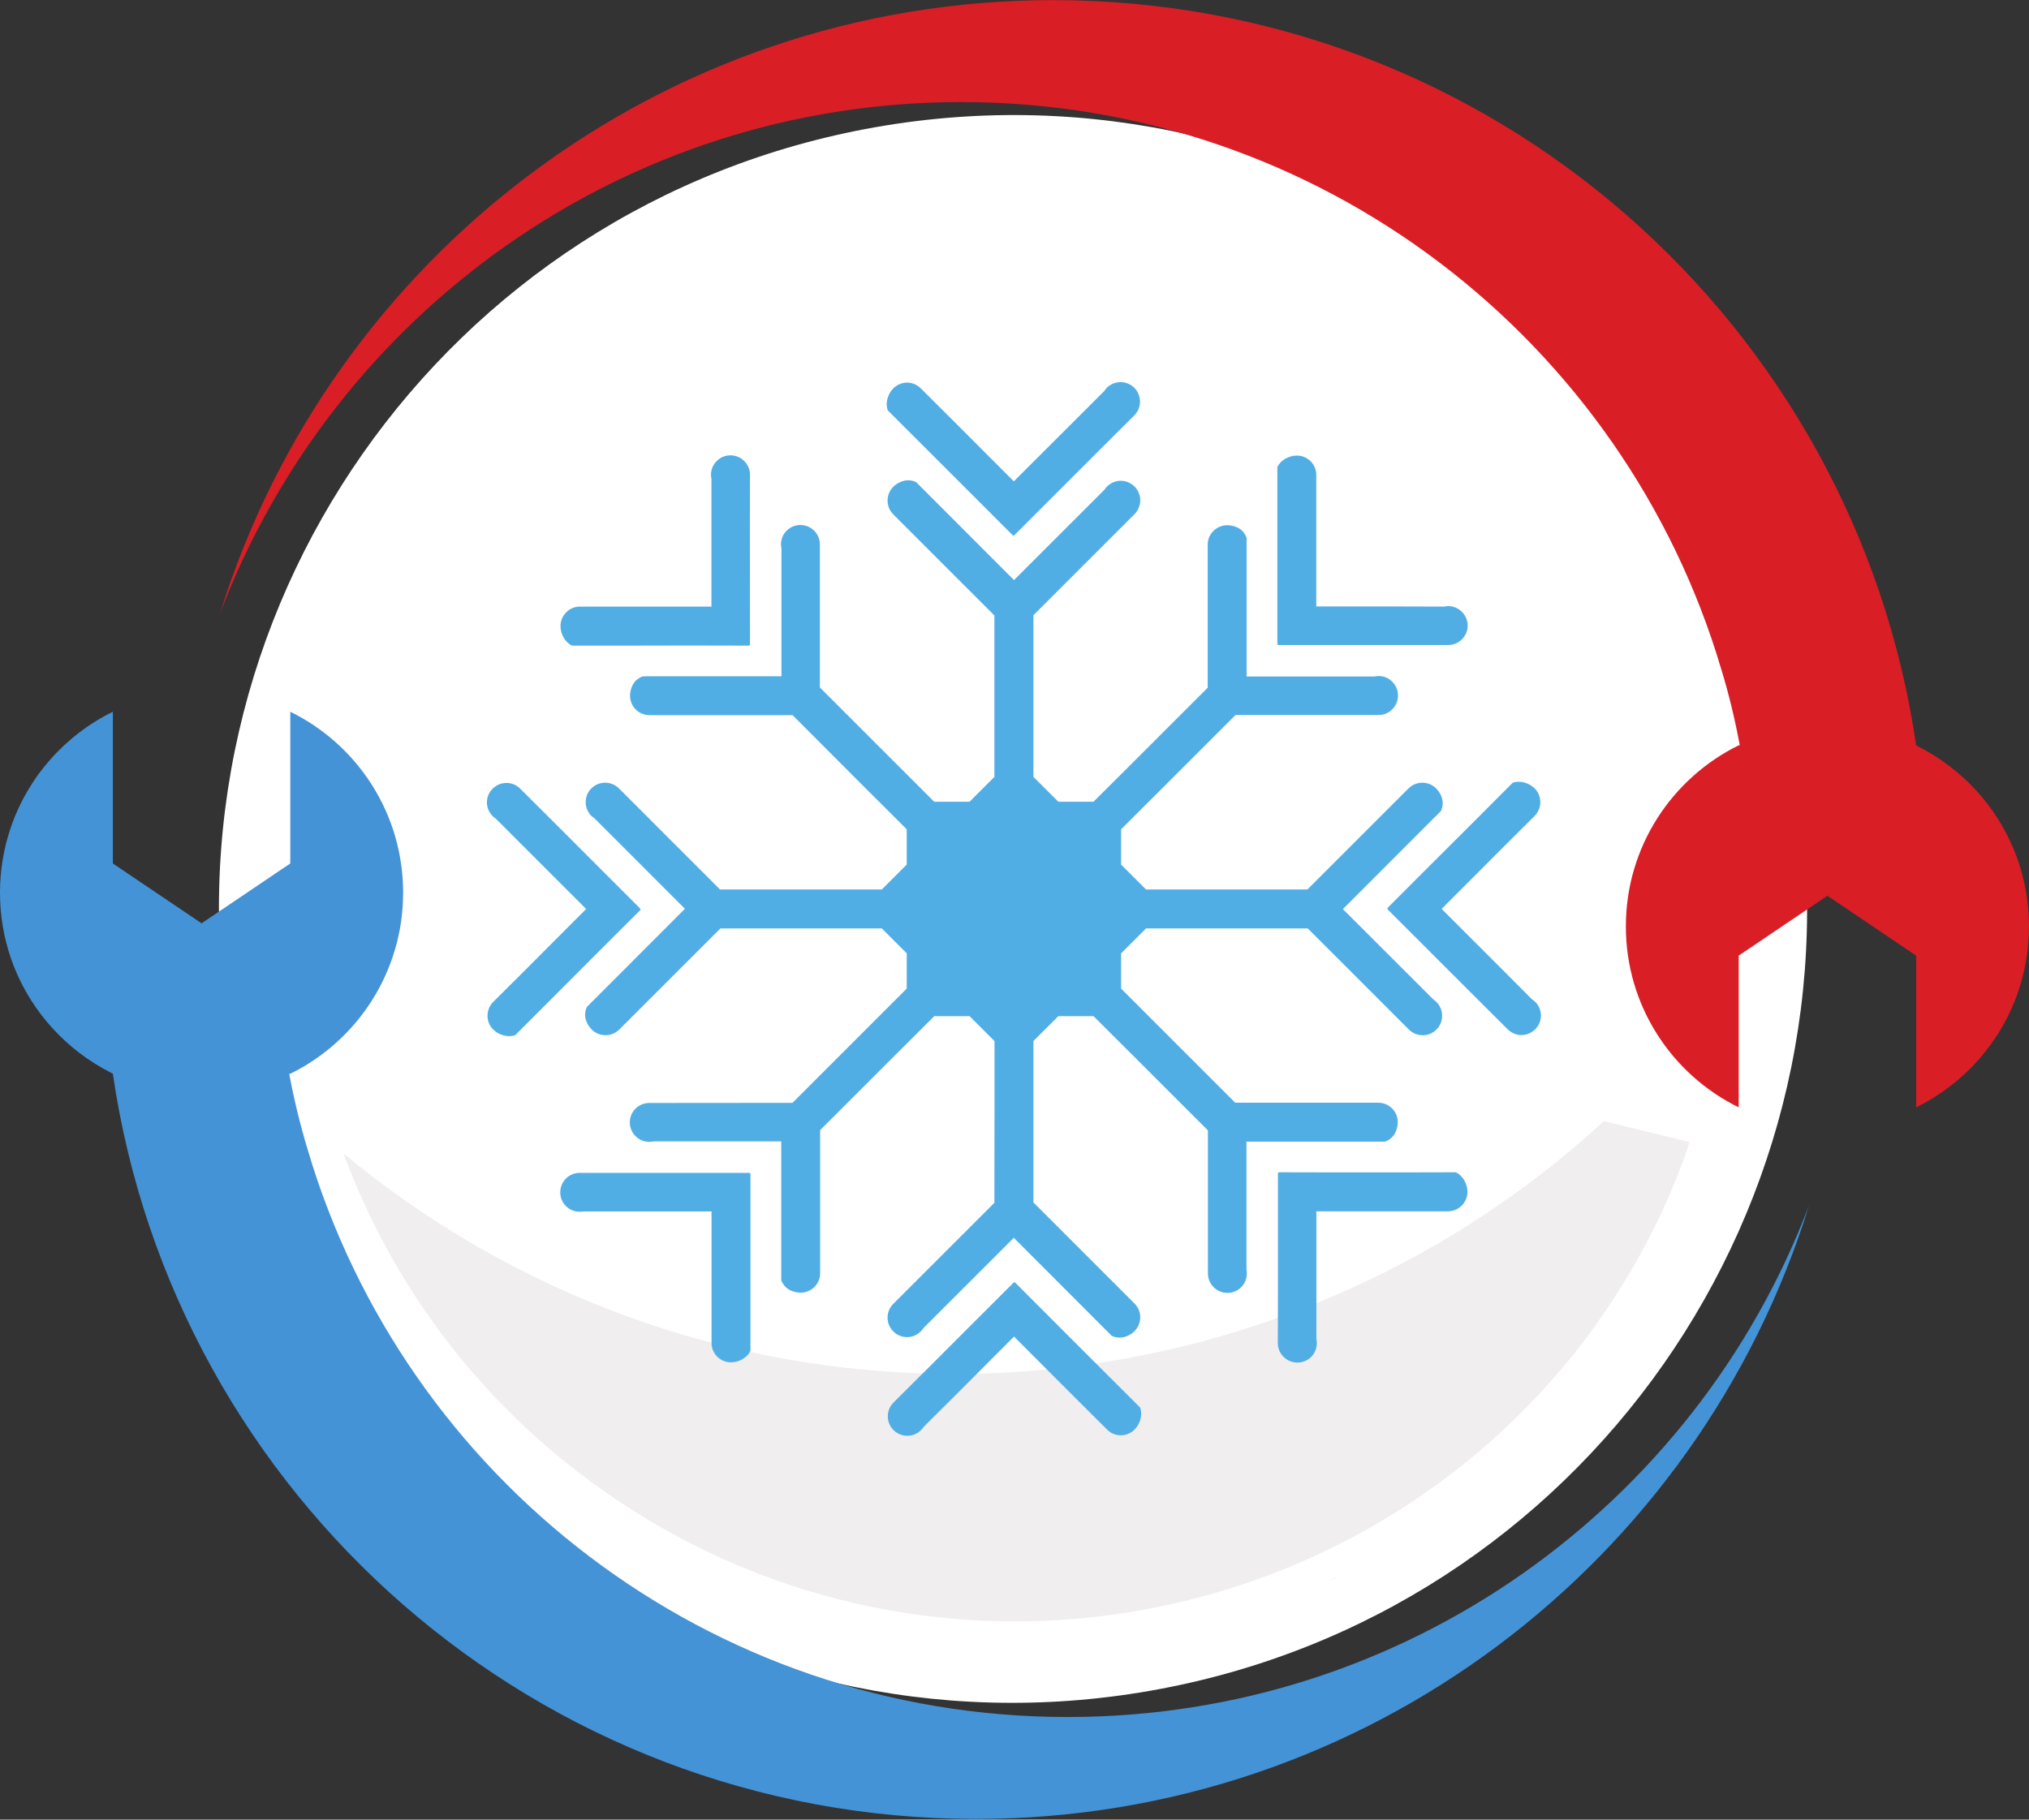 <?xml version="1.0" encoding="UTF-8"?><svg xmlns="http://www.w3.org/2000/svg" xmlns:xlink="http://www.w3.org/1999/xlink" height="60.1" preserveAspectRatio="xMidYMid meet" version="1.0" viewBox="0.0 0.0 67.0 60.1" width="67.0" zoomAndPan="magnify"><rect x="0.0" y="0.0" width="67.0" height="60.1" fill="#333333" stroke="none"/><defs><clipPath id="a"><path d="M 43 52 L 45 52 L 45 53 L 43 53 Z M 43 52"/></clipPath><clipPath id="b"><path d="M 44.129 52.113 C 44.055 52.145 43.98 52.176 43.906 52.211 C 43.98 52.176 44.055 52.145 44.129 52.109 C 44.129 52.109 44.129 52.109 44.129 52.113"/></clipPath><clipPath id="d"><path d="M 0 23 L 60 23 L 60 60.078 L 0 60.078 Z M 0 23"/></clipPath><linearGradient gradientTransform="scale(-.215) rotate(-52 -351.09 89.165)" gradientUnits="userSpaceOnUse" id="c" x1="-.005" x2=".999" xlink:actuate="onLoad" xlink:show="other" xlink:type="simple" xmlns:xlink="http://www.w3.org/1999/xlink" y1="0" y2="0"><stop offset="0" stop-color="#3aaa54"/><stop offset=".016" stop-color="#3baa53"/><stop offset=".031" stop-color="#3baa53"/><stop offset=".047" stop-color="#3bab53"/><stop offset=".063" stop-color="#3bab52"/><stop offset=".078" stop-color="#3cab52"/><stop offset=".094" stop-color="#3cac51"/><stop offset=".109" stop-color="#3cac51"/><stop offset=".125" stop-color="#3dac50"/><stop offset=".141" stop-color="#3dac50"/><stop offset=".156" stop-color="#3dad4f"/><stop offset=".172" stop-color="#3dad4e"/><stop offset=".188" stop-color="#3eae4e"/><stop offset=".203" stop-color="#3eae4d"/><stop offset=".219" stop-color="#3fae4d"/><stop offset=".234" stop-color="#3faf4d"/><stop offset=".25" stop-color="#3faf4c"/><stop offset=".266" stop-color="#3fb04c"/><stop offset=".281" stop-color="#40b04c"/><stop offset=".297" stop-color="#40b04b"/><stop offset=".313" stop-color="#40b04b"/><stop offset=".328" stop-color="#40b14b"/><stop offset=".344" stop-color="#41b14a"/><stop offset=".359" stop-color="#41b14a"/><stop offset=".375" stop-color="#42b249"/><stop offset=".391" stop-color="#42b249"/><stop offset=".406" stop-color="#43b248"/><stop offset=".422" stop-color="#43b348"/><stop offset=".438" stop-color="#43b347"/><stop offset=".453" stop-color="#44b447"/><stop offset=".469" stop-color="#44b446"/><stop offset=".484" stop-color="#45b446"/><stop offset=".5" stop-color="#45b445"/><stop offset=".516" stop-color="#46b544"/><stop offset=".531" stop-color="#46b544"/><stop offset=".547" stop-color="#46b543"/><stop offset=".563" stop-color="#46b643"/><stop offset=".594" stop-color="#47b642"/><stop offset=".609" stop-color="#48b641"/><stop offset=".625" stop-color="#48b740"/><stop offset=".641" stop-color="#49b740"/><stop offset=".656" stop-color="#49b83f"/><stop offset=".672" stop-color="#49b83f"/><stop offset=".688" stop-color="#4ab83e"/><stop offset=".703" stop-color="#4ab83e"/><stop offset=".719" stop-color="#4ab93d"/><stop offset=".75" stop-color="#4bb93d"/><stop offset=".766" stop-color="#4bba3c"/><stop offset=".781" stop-color="#4cba3b"/><stop offset=".797" stop-color="#4cba3b"/><stop offset=".813" stop-color="#4dbb3b"/><stop offset=".844" stop-color="#4dbb3a"/><stop offset=".875" stop-color="#4ebb39"/><stop offset=".891" stop-color="#4fbc39"/><stop offset=".906" stop-color="#50bc38"/><stop offset=".922" stop-color="#50bd38"/><stop offset=".938" stop-color="#51bd37"/><stop offset=".969" stop-color="#52bd37"/><stop offset="1" stop-color="#53be36"/></linearGradient></defs><g><g id="change1_1"><path d="M 28.898 4.203 C 43.156 1.688 56.758 11.211 59.27 25.469 C 61.785 39.73 52.266 53.328 38.004 55.84 C 23.746 58.355 10.148 48.832 7.633 34.574 C 5.117 20.316 14.641 6.719 28.898 4.203" fill="#fff" fill-rule="evenodd"/></g><g id="change2_1"><path d="M 55.793 37.723 C 55.727 37.926 55.656 38.125 55.586 38.32 C 55.359 38.934 55.105 39.539 54.824 40.137 C 54.547 40.723 54.246 41.305 53.906 41.883 C 53.574 42.457 53.211 43.023 52.82 43.582 L 52.5 44.035 L 52.492 44.047 C 52.469 44.078 52.418 44.145 52.332 44.25 L 52.297 44.297 L 52.277 44.328 C 50.402 46.77 48.125 48.75 45.602 50.246 C 42.984 51.797 40.102 52.816 37.129 53.273 C 34.172 53.73 31.129 53.629 28.164 52.938 C 25.301 52.27 22.523 51.055 19.973 49.27 C 17.516 47.551 15.484 45.453 13.91 43.109 C 12.852 41.539 11.992 39.855 11.348 38.105 C 12 38.645 12.676 39.16 13.379 39.656 C 25.785 48.34 42.262 46.887 52.961 37.031 L 55.793 37.723" fill="#f0eeef" fill-rule="evenodd"/></g><g id="change3_1"><path d="M 30.574 14.812 L 33.457 17.695 L 33.473 17.68 L 33.484 17.688 L 36.371 14.801 L 37.457 13.719 C 37.707 13.469 37.707 13.059 37.457 12.809 C 37.336 12.688 37.172 12.621 37 12.621 C 36.832 12.621 36.668 12.688 36.547 12.809 C 36.52 12.84 36.492 12.875 36.465 12.914 L 35.457 13.922 L 33.477 15.898 L 31.492 13.91 L 30.406 12.828 C 30.285 12.707 30.125 12.637 29.953 12.637 C 29.781 12.637 29.621 12.707 29.496 12.828 C 29.312 13.016 29.223 13.324 29.316 13.555 L 30.574 14.812" fill="#51aee5"/></g><g id="change3_2"><path d="M 18.891 21.324 L 20.672 21.324 L 22.73 21.32 L 24.746 21.324 L 24.746 21.297 L 24.766 21.297 L 24.762 17.215 L 24.766 15.684 C 24.766 15.328 24.477 15.039 24.121 15.039 C 23.949 15.039 23.785 15.105 23.668 15.227 C 23.543 15.348 23.477 15.512 23.477 15.684 C 23.477 15.723 23.484 15.766 23.492 15.812 L 23.492 20.035 L 19.148 20.035 C 18.977 20.035 18.816 20.102 18.695 20.227 C 18.574 20.348 18.508 20.508 18.508 20.68 C 18.508 20.945 18.664 21.223 18.891 21.324" fill="#51aee5"/></g><g id="change3_3"><path d="M 21.156 30.047 L 21.137 30.027 L 21.148 30.016 L 18.262 27.129 L 17.176 26.047 C 16.926 25.797 16.52 25.797 16.27 26.047 C 16.148 26.168 16.078 26.328 16.078 26.5 C 16.078 26.672 16.148 26.832 16.27 26.957 C 16.297 26.984 16.332 27.012 16.371 27.039 L 19.355 30.023 L 17.371 32.012 L 16.285 33.094 C 16.164 33.215 16.098 33.379 16.098 33.551 C 16.098 33.723 16.164 33.883 16.285 34.004 C 16.473 34.191 16.781 34.277 17.016 34.188 L 18.273 32.93 L 19.727 31.473 L 21.156 30.047" fill="#51aee5"/></g><g id="change3_4"><path d="M 24.781 38.754 L 24.758 38.754 L 24.758 38.738 L 19.141 38.738 C 18.785 38.738 18.5 39.027 18.5 39.383 C 18.5 39.555 18.566 39.715 18.688 39.836 C 18.809 39.957 18.969 40.023 19.141 40.023 C 19.184 40.023 19.227 40.02 19.273 40.012 L 23.496 40.012 L 23.496 44.355 C 23.496 44.523 23.562 44.688 23.684 44.809 C 23.805 44.93 23.965 44.996 24.141 44.996 C 24.402 44.996 24.684 44.84 24.781 44.613 L 24.781 38.754" fill="#51aee5"/></g><g id="change3_5"><path d="M 36.387 45.23 L 34.934 43.777 L 33.508 42.348 L 33.488 42.367 L 33.477 42.355 L 30.59 45.242 L 29.504 46.324 C 29.254 46.574 29.254 46.984 29.504 47.234 C 29.625 47.355 29.789 47.422 29.961 47.422 C 30.133 47.422 30.293 47.355 30.414 47.234 C 30.445 47.203 30.473 47.172 30.496 47.133 L 31.508 46.125 L 33.484 44.145 L 35.469 46.133 L 36.555 47.215 C 36.676 47.34 36.836 47.406 37.008 47.406 C 37.18 47.406 37.344 47.34 37.465 47.215 C 37.652 47.031 37.738 46.723 37.648 46.488 L 36.387 45.23" fill="#51aee5"/></g><g id="change3_6"><path d="M 48.07 38.719 L 46.289 38.723 L 44.23 38.723 L 42.215 38.719 L 42.215 38.746 L 42.199 38.746 L 42.199 42.828 L 42.195 44.359 C 42.195 44.715 42.484 45.004 42.84 45.004 C 43.012 45.004 43.176 44.938 43.297 44.816 C 43.418 44.695 43.484 44.531 43.484 44.359 C 43.484 44.32 43.477 44.277 43.469 44.23 L 43.469 40.008 L 47.812 40.008 C 47.984 40.008 48.145 39.941 48.27 39.82 C 48.391 39.695 48.457 39.535 48.457 39.363 C 48.457 39.098 48.297 38.82 48.07 38.719" fill="#51aee5"/></g><g id="change3_7"><path d="M 41.16 37.707 L 45.496 37.707 C 45.496 37.707 45.527 37.707 45.535 37.707 L 45.738 37.707 L 45.742 37.703 C 45.828 37.672 45.906 37.625 45.969 37.559 C 46.09 37.438 46.156 37.234 46.156 37.062 C 46.156 36.707 45.867 36.422 45.512 36.422 L 40.789 36.422 L 37.02 32.652 L 37.02 31.488 L 37.844 30.664 L 43.184 30.664 L 46.523 34.004 C 46.773 34.254 47.184 34.258 47.434 34.004 C 47.555 33.883 47.621 33.723 47.621 33.551 C 47.621 33.379 47.555 33.219 47.434 33.094 C 47.402 33.066 47.371 33.039 47.332 33.012 L 44.344 30.027 L 47.406 26.961 L 47.41 26.961 C 47.41 26.961 47.434 26.938 47.438 26.934 L 47.582 26.785 C 47.621 26.703 47.641 26.613 47.641 26.52 C 47.641 26.348 47.543 26.16 47.422 26.039 C 47.172 25.789 46.766 25.789 46.512 26.039 L 43.172 29.379 L 37.844 29.379 L 37.02 28.555 L 37.02 27.391 L 38.555 25.859 L 40.797 23.617 L 45.52 23.617 C 45.875 23.617 46.164 23.328 46.164 22.973 C 46.164 22.801 46.098 22.641 45.973 22.516 C 45.855 22.395 45.691 22.328 45.52 22.328 C 45.477 22.328 45.438 22.336 45.391 22.344 L 41.164 22.344 L 41.164 18.008 C 41.164 18.008 41.164 17.973 41.164 17.969 L 41.164 17.758 C 41.133 17.676 41.082 17.598 41.02 17.531 C 40.895 17.41 40.695 17.348 40.523 17.348 C 40.168 17.348 39.879 17.637 39.879 17.988 L 39.879 22.715 L 37.645 24.949 L 36.109 26.48 L 34.949 26.48 L 34.125 25.66 L 34.125 20.32 L 37.465 16.98 C 37.715 16.727 37.715 16.32 37.465 16.07 C 37.344 15.949 37.18 15.879 37.008 15.879 C 36.84 15.879 36.676 15.949 36.555 16.07 C 36.523 16.098 36.496 16.133 36.473 16.172 L 33.484 19.16 L 30.422 16.094 L 30.418 16.094 C 30.418 16.094 30.398 16.07 30.391 16.062 L 30.246 15.918 L 30.242 15.918 C 30.16 15.879 30.07 15.863 29.98 15.863 C 29.809 15.863 29.617 15.957 29.496 16.078 C 29.246 16.332 29.246 16.738 29.496 16.988 L 32.836 20.328 L 32.836 25.66 L 32.016 26.48 L 30.848 26.48 L 27.074 22.707 L 27.074 17.98 C 27.074 17.629 26.785 17.34 26.43 17.34 C 26.262 17.34 26.098 17.406 25.977 17.527 C 25.855 17.648 25.789 17.809 25.789 17.984 C 25.789 18.023 25.793 18.066 25.805 18.113 L 25.805 22.336 L 21.469 22.336 C 21.469 22.336 21.434 22.336 21.426 22.336 L 21.223 22.34 L 21.219 22.34 C 21.137 22.371 21.059 22.422 20.992 22.484 C 20.871 22.605 20.805 22.809 20.805 22.98 C 20.805 23.336 21.094 23.621 21.449 23.621 L 26.172 23.621 L 28.406 25.859 L 29.941 27.391 L 29.941 28.555 L 29.117 29.379 L 23.777 29.379 L 20.438 26.039 C 20.188 25.789 19.777 25.789 19.527 26.039 C 19.406 26.16 19.34 26.32 19.34 26.492 C 19.34 26.664 19.406 26.824 19.527 26.949 C 19.559 26.977 19.594 27.004 19.633 27.031 L 22.617 30.016 L 19.555 33.082 L 19.551 33.082 C 19.551 33.082 19.527 33.105 19.523 33.113 L 19.379 33.258 L 19.379 33.262 C 19.34 33.344 19.32 33.43 19.32 33.523 C 19.32 33.695 19.418 33.883 19.539 34.004 C 19.789 34.254 20.199 34.254 20.449 34.004 L 23.789 30.664 L 29.117 30.664 L 29.941 31.488 L 29.941 32.652 L 26.172 36.422 L 26.164 36.426 L 21.441 36.43 C 21.086 36.43 20.797 36.715 20.797 37.07 C 20.797 37.242 20.863 37.406 20.988 37.527 C 21.109 37.648 21.27 37.715 21.441 37.715 C 21.484 37.715 21.527 37.711 21.574 37.699 L 25.797 37.699 L 25.797 42.035 C 25.797 42.035 25.797 42.07 25.797 42.078 L 25.797 42.285 C 25.828 42.367 25.879 42.445 25.945 42.512 C 26.066 42.633 26.27 42.695 26.438 42.695 C 26.793 42.695 27.082 42.41 27.082 42.055 L 27.082 37.328 L 29.316 35.094 L 30.852 33.562 L 32.016 33.562 L 32.84 34.387 L 32.84 36.555 L 32.836 39.715 L 32.84 39.723 L 29.496 43.066 C 29.246 43.316 29.246 43.723 29.496 43.973 C 29.617 44.098 29.781 44.164 29.953 44.164 C 30.125 44.164 30.285 44.094 30.406 43.973 C 30.438 43.945 30.465 43.91 30.488 43.871 L 33.477 40.883 L 36.539 43.949 L 36.543 43.949 C 36.543 43.949 36.566 43.973 36.57 43.98 L 36.715 44.125 L 36.719 44.125 C 36.801 44.164 36.891 44.18 36.984 44.18 C 37.156 44.18 37.344 44.086 37.465 43.965 C 37.715 43.711 37.715 43.305 37.465 43.055 L 34.125 39.715 L 34.125 34.383 L 34.949 33.562 L 36.109 33.562 L 37.645 35.094 L 39.887 37.336 L 39.887 42.062 C 39.887 42.414 40.176 42.703 40.531 42.703 C 40.703 42.703 40.863 42.637 40.984 42.516 C 41.105 42.395 41.172 42.234 41.172 42.062 C 41.172 42.02 41.168 41.977 41.16 41.93 L 41.16 37.707" fill="#51aee5"/></g><g id="change3_8"><path d="M 50.695 33.09 C 50.664 33.059 50.629 33.031 50.59 33.008 L 49.582 31.996 L 47.605 30.02 L 49.59 28.031 L 50.676 26.949 C 50.797 26.828 50.863 26.664 50.863 26.492 C 50.863 26.32 50.797 26.16 50.676 26.039 C 50.488 25.852 50.18 25.766 49.949 25.855 L 48.691 27.117 L 47.234 28.57 L 45.809 29.996 L 45.824 30.016 L 45.812 30.027 L 48.699 32.914 L 49.785 33.996 C 50.035 34.25 50.441 34.25 50.695 33.996 C 50.816 33.875 50.883 33.715 50.883 33.543 C 50.883 33.371 50.816 33.211 50.695 33.09" fill="#51aee5"/></g><g id="change3_9"><path d="M 42.18 21.289 L 42.207 21.289 L 42.207 21.305 L 47.82 21.305 C 48.176 21.305 48.465 21.016 48.465 20.66 C 48.465 20.492 48.395 20.328 48.273 20.207 C 48.152 20.086 47.992 20.02 47.82 20.02 C 47.777 20.02 47.734 20.023 47.691 20.035 L 46.262 20.031 L 43.465 20.031 L 43.465 15.691 C 43.469 15.52 43.398 15.355 43.277 15.234 C 43.156 15.113 42.996 15.047 42.824 15.047 C 42.559 15.047 42.277 15.203 42.18 15.43 L 42.18 21.289" fill="#51aee5"/></g><g clip-path="url(#a)"><g clip-path="url(#b)" clip-rule="evenodd"><path d="M 44.18 52.148 L 43.992 52 L 43.859 52.172 L 44.047 52.316 Z M 44.18 52.148" fill="url(#c)"/></g></g><g id="change4_1"><path d="M 56.734 21.773 C 56.77 21.875 56.801 21.98 56.832 22.086 C 56.836 22.094 56.836 22.102 56.84 22.109 C 56.805 21.996 56.77 21.883 56.734 21.773 Z M 31.738 3.371 C 20.559 3.371 11.016 10.383 7.27 20.25 C 10.91 8.52 21.848 0.004 34.777 0.004 C 49.262 0.004 61.246 10.695 63.273 24.617 L 63.613 24.801 C 65.023 25.598 66.113 26.891 66.645 28.445 C 66.875 29.121 67 29.844 67 30.598 C 67 31.348 66.875 32.074 66.645 32.746 C 66.074 34.426 64.848 35.801 63.273 36.574 L 63.273 31.562 L 60.344 29.586 L 58.879 30.574 L 57.758 31.332 L 57.414 31.562 L 57.414 36.574 C 55.207 35.492 53.688 33.223 53.688 30.598 C 53.688 27.973 55.207 25.703 57.414 24.617 L 57.449 24.617 C 57.293 23.766 57.09 22.926 56.84 22.109 C 53.637 11.273 43.613 3.371 31.738 3.371 Z M 56.84 22.109 L 56.84 22.109" fill="#d91e26" fill-rule="evenodd"/></g><g clip-path="url(#d)" id="change5_1"><path d="M 10.266 38.309 C 10.23 38.207 10.199 38.102 10.168 37.996 C 10.164 37.988 10.16 37.98 10.16 37.973 C 10.195 38.086 10.23 38.199 10.266 38.309 Z M 35.258 56.711 C 46.441 56.711 55.984 49.699 59.73 39.832 C 56.09 51.562 45.152 60.078 32.223 60.078 C 17.738 60.078 5.754 49.387 3.727 35.465 L 3.387 35.281 C 1.977 34.484 0.887 33.191 0.355 31.637 C 0.125 30.961 0 30.238 0 29.484 C 0 28.734 0.125 28.008 0.355 27.336 C 0.926 25.656 2.152 24.281 3.727 23.508 L 3.727 28.52 L 6.656 30.496 L 8.121 29.508 L 9.242 28.75 L 9.586 28.52 L 9.586 23.508 C 11.793 24.59 13.312 26.859 13.312 29.484 C 13.312 32.109 11.793 34.379 9.586 35.465 L 9.551 35.465 C 9.707 36.316 9.914 37.156 10.16 37.973 C 13.363 48.809 23.387 56.711 35.258 56.711 Z M 10.16 37.973 L 10.16 37.973" fill="#4493d6" fill-rule="evenodd"/></g></g></svg>